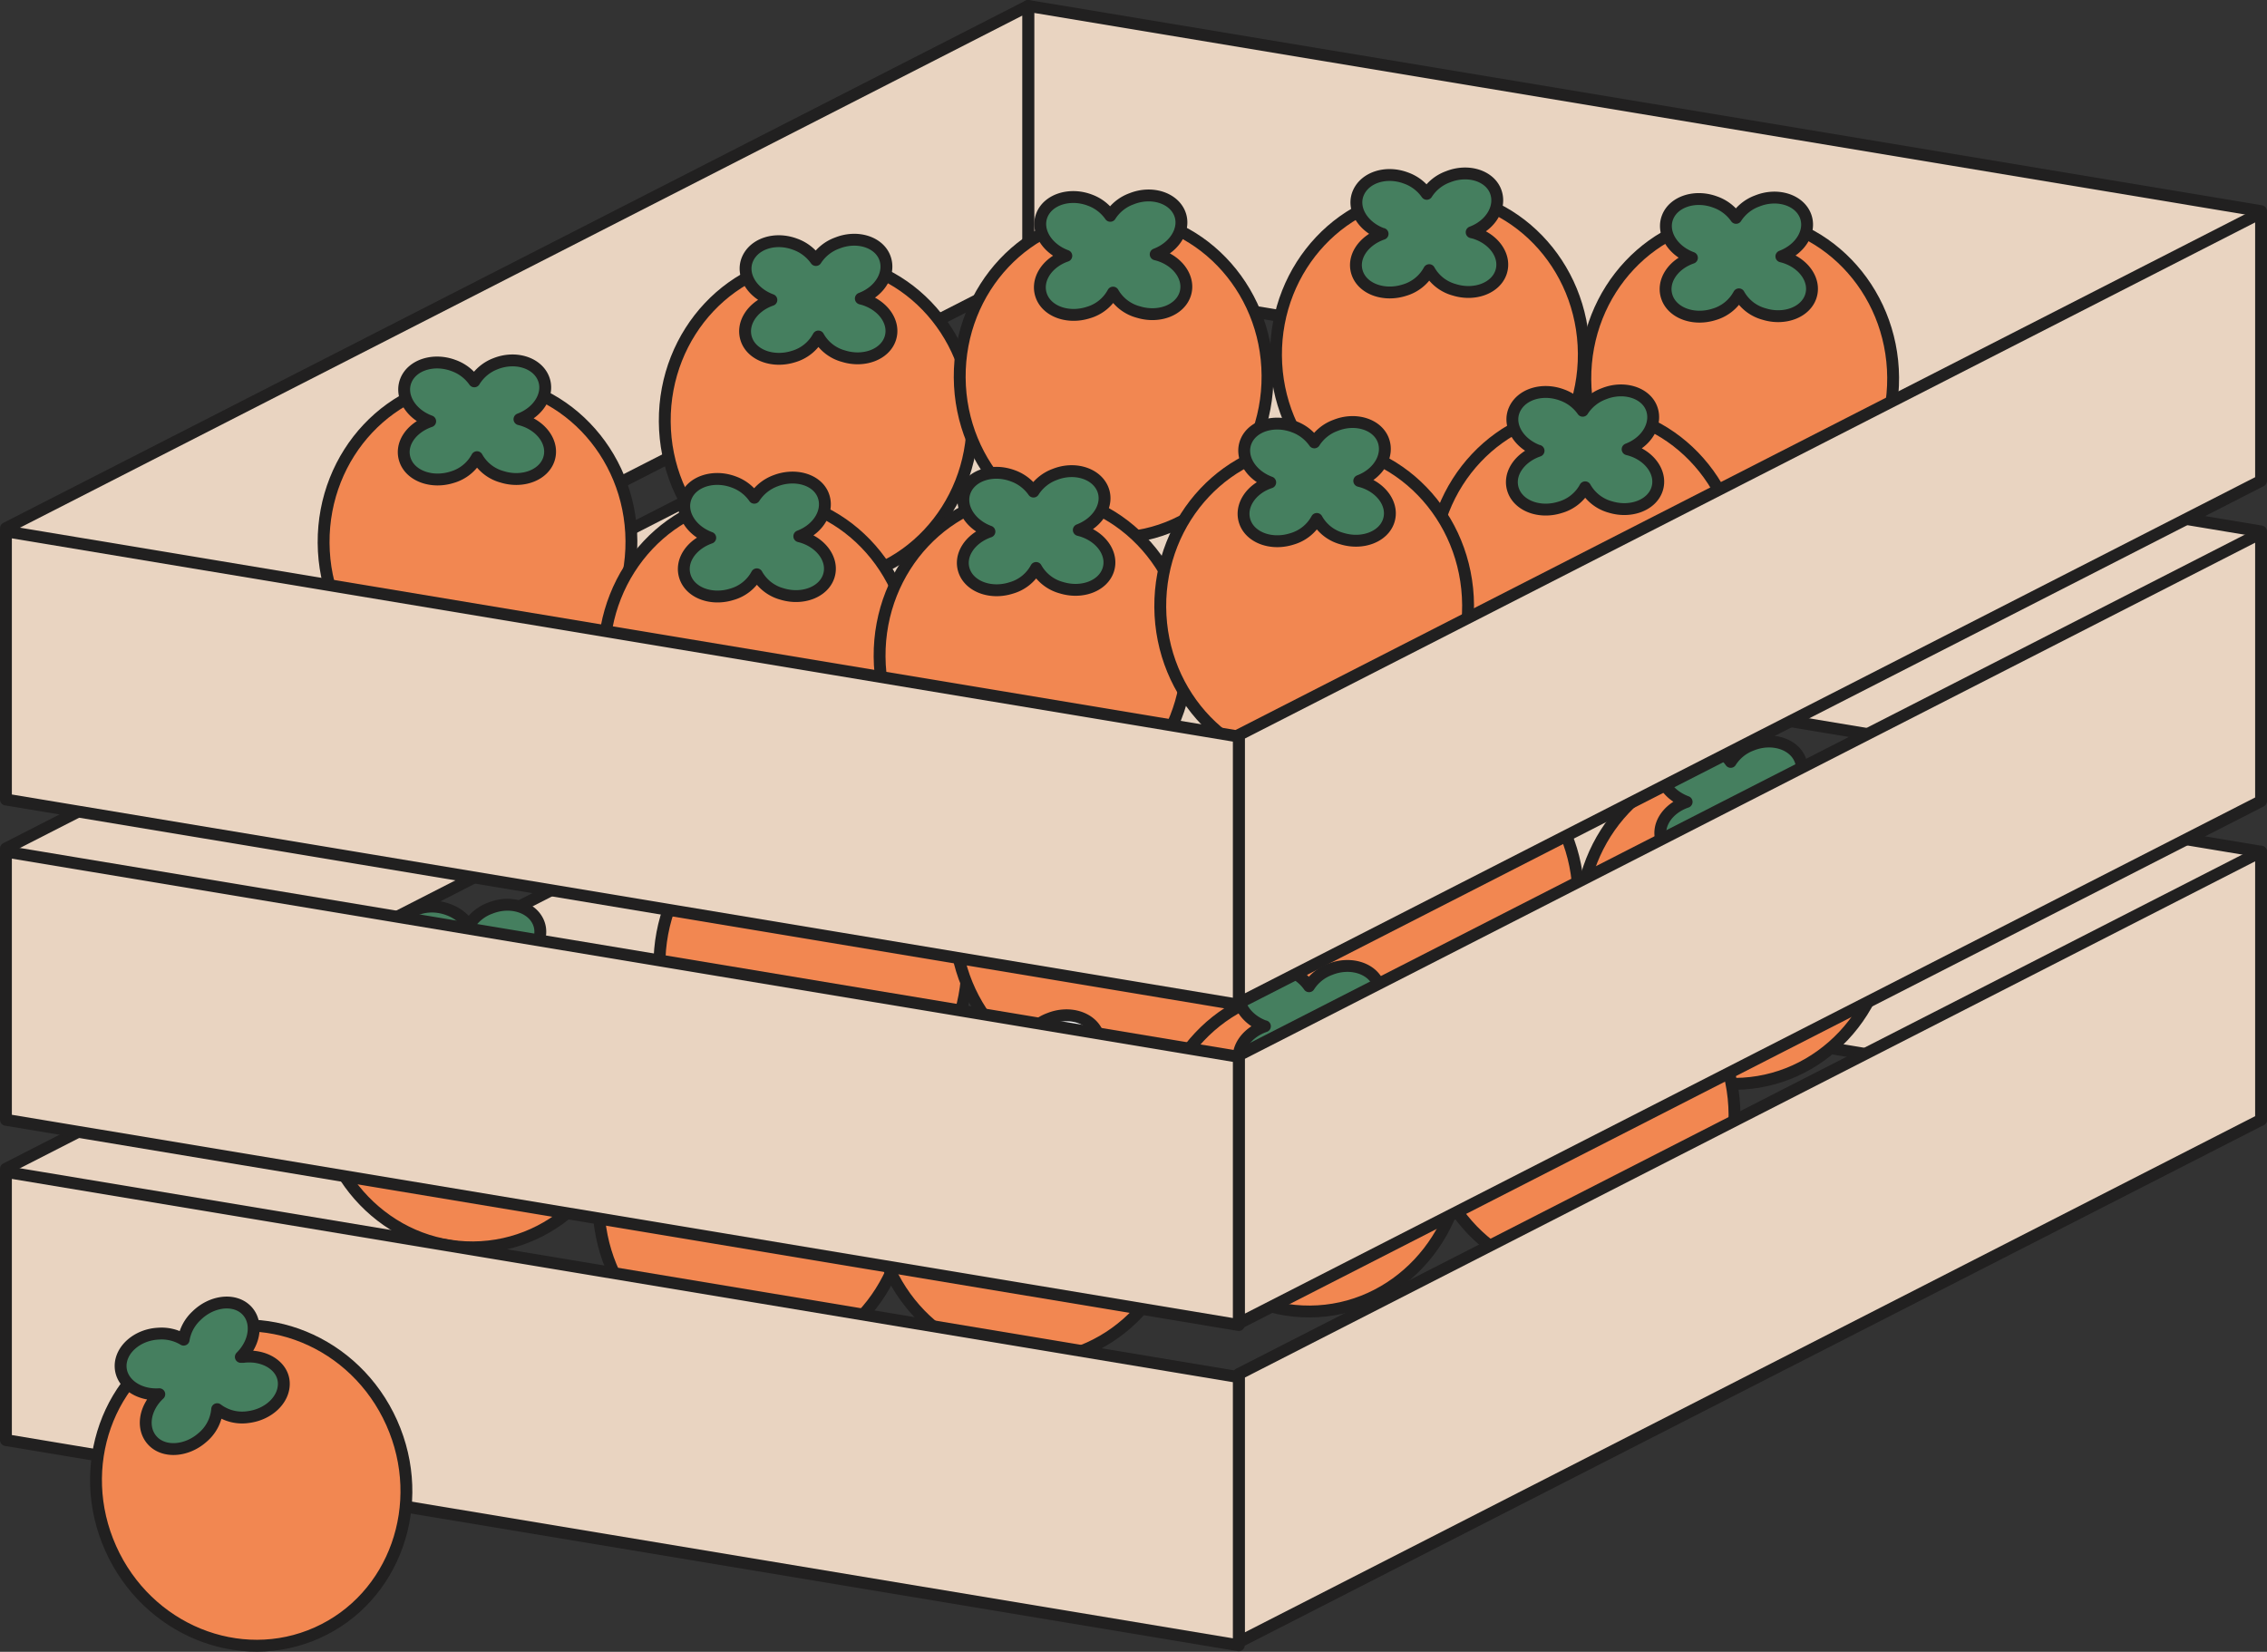 <?xml version="1.0" encoding="UTF-8"?> <svg xmlns="http://www.w3.org/2000/svg" id="레이어_1" data-name="레이어 1" viewBox="0 0 286.63 208.87"><rect x="0" y="0" width="286.63" height="208.87" fill="#333333" stroke="none"/><defs><style>.cls-1{fill:#e9d4c1;}.cls-1,.cls-2,.cls-3,.cls-4{stroke:#212020;stroke-linecap:round;stroke-linejoin:round;stroke-width:1.5px;}.cls-2{fill:#f28751;}.cls-3{fill:#457f5f;}.cls-4{fill:#efefef;}</style></defs><polygon class="cls-1" points="285.88 107.7 285.88 141.6 130 115.66 130 81.75 285.88 107.7"></polygon><polygon class="cls-1" points="285.88 67.2 285.88 101.1 130 75.16 130 41.25 285.88 67.2"></polygon><polygon class="cls-1" points="285.88 26.7 285.88 60.6 130 34.66 130 0.75 285.88 26.7"></polygon><polygon class="cls-1" points="0.75 147.79 0.75 181.7 130 115.66 130 81.75 0.75 147.79"></polygon><polygon class="cls-1" points="0.75 107.29 0.75 141.2 130 75.16 130 41.25 0.75 107.29"></polygon><polygon class="cls-1" points="0.75 66.79 0.75 100.7 130 34.66 130 0.75 0.75 66.79"></polygon><ellipse class="cls-2" cx="60.37" cy="68.53" rx="19.46" ry="20.4" transform="translate(-0.46 0.41) rotate(-0.39)"></ellipse><path class="cls-3" d="M54.39,53.27l0,0c-2.51-.92-3.87-3.25-3.05-5.2s3.52-2.78,6-1.85a5.44,5.44,0,0,1,2.63,2A5.36,5.36,0,0,1,62.63,46c2.49-1,5.2-.17,6.05,1.77s-.48,4.29-3,5.24h0l.3.08c2.57.77,4.09,3,3.41,5s-3.33,3-5.89,2.21a5.18,5.18,0,0,1-3.19-2.49,5.22,5.22,0,0,1-3.16,2.54c-2.55.8-5.21-.16-5.92-2.14S51.94,54.12,54.39,53.27Z"></path><ellipse class="cls-2" cx="103.51" cy="53.19" rx="19.46" ry="20.4" transform="translate(-0.36 0.7) rotate(-0.39)"></ellipse><path class="cls-3" d="M97.53,37.93l0,0c-2.51-.92-3.87-3.25-3-5.2s3.52-2.78,6-1.85a5.44,5.44,0,0,1,2.63,2,5.36,5.36,0,0,1,2.68-2.14c2.49-1,5.2-.17,6,1.77s-.48,4.29-3,5.24h0l.3.08c2.57.77,4.09,3,3.41,5s-3.33,3-5.89,2.21a5.18,5.18,0,0,1-3.19-2.49,5.22,5.22,0,0,1-3.16,2.54c-2.55.8-5.21-.16-5.92-2.14S95.08,38.78,97.53,37.93Z"></path><ellipse class="cls-2" cx="140.8" cy="47.61" rx="19.46" ry="20.4" transform="translate(-0.32 0.96) rotate(-0.39)"></ellipse><path class="cls-3" d="M134.82,32.35h0c-2.51-.93-3.88-3.25-3.06-5.2s3.53-2.78,6-1.86a5.41,5.41,0,0,1,2.62,2,5.32,5.32,0,0,1,2.68-2.15c2.5-1,5.21-.16,6.06,1.77s-.49,4.29-3,5.25h0l.3.08c2.57.76,4.1,3,3.41,5s-3.32,3-5.89,2.22A5.22,5.22,0,0,1,140.73,37a5.19,5.19,0,0,1-3.15,2.53c-2.56.81-5.21-.15-5.92-2.14S132.37,33.2,134.82,32.35Z"></path><ellipse class="cls-2" cx="180.79" cy="44.83" rx="19.46" ry="20.4" transform="translate(-0.3 1.23) rotate(-0.39)"></ellipse><path class="cls-3" d="M174.81,29.57h-.05c-2.51-.93-3.87-3.26-3-5.21s3.52-2.78,6-1.85a5.4,5.4,0,0,1,2.63,2,5.32,5.32,0,0,1,2.68-2.15c2.49-1,5.2-.17,6,1.77s-.48,4.29-3,5.24l0,0,.3.07c2.57.77,4.09,3,3.41,5s-3.33,3-5.89,2.21a5.18,5.18,0,0,1-3.19-2.49,5.22,5.22,0,0,1-3.16,2.54c-2.55.8-5.21-.15-5.92-2.14S172.36,30.42,174.81,29.57Z"></path><ellipse class="cls-2" cx="219.9" cy="47.86" rx="19.46" ry="20.4" transform="translate(-0.32 1.5) rotate(-0.39)"></ellipse><path class="cls-3" d="M213.92,32.6l0,0c-2.5-.92-3.87-3.25-3.05-5.2s3.52-2.78,6-1.85a5.38,5.38,0,0,1,2.63,2,5.36,5.36,0,0,1,2.68-2.14c2.49-1,5.21-.17,6.05,1.77s-.48,4.28-3,5.24h0l.3.08c2.57.77,4.09,3,3.41,5s-3.33,3-5.89,2.21a5.18,5.18,0,0,1-3.19-2.49,5.22,5.22,0,0,1-3.16,2.54c-2.55.8-5.2-.16-5.92-2.14S211.47,33.45,213.92,32.6Z"></path><ellipse class="cls-2" cx="200.51" cy="72.26" rx="19.46" ry="20.4" transform="translate(-0.49 1.36) rotate(-0.39)"></ellipse><path class="cls-3" d="M194.53,57h-.05c-2.5-.93-3.87-3.25-3-5.2s3.52-2.78,6-1.86a5.4,5.4,0,0,1,2.63,2,5.37,5.37,0,0,1,2.68-2.15c2.49-1,5.21-.16,6,1.77s-.48,4.29-3,5.25h0l.3.08c2.57.76,4.09,3,3.41,5s-3.33,3-5.89,2.22a5.22,5.22,0,0,1-3.19-2.49,5.21,5.21,0,0,1-3.16,2.53c-2.55.81-5.2-.15-5.92-2.14S192.08,57.85,194.53,57Z"></path><ellipse class="cls-2" cx="95.79" cy="83.26" rx="19.46" ry="20.4" transform="translate(-0.56 0.65) rotate(-0.39)"></ellipse><path class="cls-3" d="M89.8,68l0,0c-2.51-.92-3.87-3.25-3.05-5.2s3.52-2.78,6-1.86a5.38,5.38,0,0,1,2.62,2,5.45,5.45,0,0,1,2.69-2.15c2.49-.95,5.2-.16,6,1.78s-.48,4.28-3,5.24h0l.3.08c2.57.77,4.09,3,3.41,5s-3.33,3-5.89,2.22a5.19,5.19,0,0,1-3.19-2.49,5.18,5.18,0,0,1-3.16,2.53C90,75.94,87.35,75,86.64,73S87.36,68.86,89.8,68Z"></path><ellipse class="cls-2" cx="130.67" cy="82.9" rx="19.46" ry="20.4" transform="translate(-0.56 0.89) rotate(-0.39)"></ellipse><path class="cls-3" d="M125.1,67.22h0c-2.51-.92-3.88-3.25-3.06-5.2s3.52-2.78,6-1.86a5.4,5.4,0,0,1,2.63,2A5.37,5.37,0,0,1,133.34,60c2.49-1,5.21-.16,6.06,1.78s-.49,4.28-3,5.24h0l.3.08c2.57.77,4.09,3,3.41,5s-3.32,3-5.89,2.22A5.22,5.22,0,0,1,131,71.82a5.18,5.18,0,0,1-3.16,2.53c-2.55.81-5.2-.15-5.92-2.13S122.65,68.07,125.1,67.22Z"></path><ellipse class="cls-2" cx="166.16" cy="76.64" rx="19.46" ry="20.4" transform="translate(-0.52 1.13) rotate(-0.39)"></ellipse><path class="cls-3" d="M160.6,61h0c-2.51-.93-3.87-3.25-3.05-5.2s3.52-2.78,6-1.86a5.4,5.4,0,0,1,2.63,2,5.33,5.33,0,0,1,2.68-2.15c2.49-1,5.2-.16,6,1.78s-.48,4.28-3,5.24h0l.3.08c2.57.77,4.09,3,3.41,5s-3.33,3-5.89,2.22a5.19,5.19,0,0,1-3.19-2.49,5.21,5.21,0,0,1-3.16,2.53c-2.56.81-5.21-.15-5.92-2.14S158.15,61.81,160.6,61Z"></path><ellipse class="cls-2" cx="59.7" cy="137.33" rx="19.46" ry="20.4" transform="translate(-0.93 0.41) rotate(-0.39)"></ellipse><path class="cls-3" d="M53.72,122.07h0c-2.51-.93-3.88-3.26-3.06-5.2s3.52-2.78,6-1.86a5.4,5.4,0,0,1,2.63,2A5.32,5.32,0,0,1,62,114.83c2.5-1,5.21-.16,6.06,1.77s-.49,4.29-3,5.25h0l.3.07c2.57.77,4.09,3,3.41,5s-3.32,3-5.89,2.22a5.2,5.2,0,0,1-3.19-2.5,5.22,5.22,0,0,1-3.16,2.54c-2.55.81-5.2-.15-5.92-2.14S51.27,122.92,53.72,122.07Z"></path><ellipse class="cls-2" cx="102.84" cy="121.99" rx="19.46" ry="20.4" transform="translate(-0.83 0.7) rotate(-0.39)"></ellipse><path class="cls-4" d="M96.86,106.73h0c-2.51-.93-3.88-3.25-3.06-5.2s3.52-2.78,6-1.86a5.4,5.4,0,0,1,2.63,2,5.32,5.32,0,0,1,2.68-2.15c2.49-1,5.21-.16,6.06,1.77s-.49,4.29-3,5.25h0l.3.08c2.57.76,4.09,3,3.41,5s-3.32,3-5.89,2.22a5.22,5.22,0,0,1-3.19-2.49,5.21,5.21,0,0,1-3.16,2.53c-2.55.81-5.2-.15-5.92-2.14S94.41,107.58,96.86,106.73Z"></path><ellipse class="cls-2" cx="140.14" cy="116.41" rx="19.46" ry="20.4" transform="translate(-0.79 0.95) rotate(-0.39)"></ellipse><path class="cls-4" d="M134.15,101.16l0,0c-2.51-.92-3.88-3.25-3.05-5.2s3.52-2.78,6-1.86a5.47,5.47,0,0,1,2.62,2,5.43,5.43,0,0,1,2.68-2.15c2.5-1,5.21-.16,6.06,1.78s-.49,4.28-3,5.24h0l.3.08c2.57.77,4.1,3,3.41,5s-3.32,3-5.89,2.22a5.22,5.22,0,0,1-3.19-2.49,5.16,5.16,0,0,1-3.15,2.53c-2.56.81-5.21-.15-5.92-2.13S131.7,102,134.15,101.16Z"></path><ellipse class="cls-2" cx="180.12" cy="113.63" rx="19.46" ry="20.4" transform="translate(-0.77 1.23) rotate(-0.39)"></ellipse><path class="cls-4" d="M174.14,98.37h0c-2.51-.93-3.88-3.25-3.06-5.2s3.53-2.78,6-1.86a5.4,5.4,0,0,1,2.63,2,5.37,5.37,0,0,1,2.68-2.15c2.5-1,5.21-.16,6.06,1.78s-.49,4.28-3,5.24h0l.3.08c2.57.77,4.09,3,3.41,5s-3.32,3-5.89,2.22a5.22,5.22,0,0,1-3.19-2.49,5.21,5.21,0,0,1-3.16,2.53c-2.55.81-5.2-.15-5.92-2.14S171.69,99.22,174.14,98.37Z"></path><ellipse class="cls-2" cx="219.23" cy="116.66" rx="19.46" ry="20.4" transform="translate(-0.79 1.49) rotate(-0.39)"></ellipse><path class="cls-3" d="M213.25,101.4h0c-2.51-.93-3.88-3.26-3.06-5.2s3.53-2.78,6-1.86a5.4,5.4,0,0,1,2.63,2,5.32,5.32,0,0,1,2.68-2.15c2.5-1,5.21-.16,6.06,1.77s-.49,4.29-3,5.25h0l.3.07c2.57.77,4.09,3,3.41,5s-3.32,3-5.89,2.22a5.2,5.2,0,0,1-3.19-2.5,5.2,5.2,0,0,1-3.15,2.54c-2.56.8-5.21-.15-5.93-2.14S210.8,102.25,213.25,101.4Z"></path><ellipse class="cls-2" cx="199.84" cy="141.06" rx="19.46" ry="20.4" transform="translate(-0.95 1.36) rotate(-0.39)"></ellipse><path class="cls-4" d="M193.86,125.81l0,0c-2.51-.92-3.88-3.25-3.06-5.2s3.53-2.78,6-1.86a5.46,5.46,0,0,1,2.63,2,5.36,5.36,0,0,1,2.68-2.14c2.5-1,5.21-.17,6.06,1.77s-.49,4.28-3,5.24h0l.3.08c2.57.77,4.09,3,3.41,5s-3.32,3-5.89,2.22a5.18,5.18,0,0,1-3.19-2.49,5.22,5.22,0,0,1-3.16,2.54c-2.55.8-5.2-.16-5.92-2.14S191.41,126.66,193.86,125.81Z"></path><ellipse class="cls-2" cx="95.12" cy="152.07" rx="19.46" ry="20.4" transform="translate(-1.03 0.65) rotate(-0.39)"></ellipse><path class="cls-4" d="M89.14,136.81h0c-2.5-.93-3.87-3.26-3-5.21s3.52-2.78,6-1.85a5.4,5.4,0,0,1,2.63,2,5.32,5.32,0,0,1,2.68-2.15c2.49-1,5.21-.17,6.05,1.77s-.48,4.29-3,5.24l0,0,.3.07c2.57.77,4.09,3,3.41,5s-3.33,3-5.89,2.22a5.2,5.2,0,0,1-3.19-2.5,5.22,5.22,0,0,1-3.16,2.54c-2.55.8-5.2-.15-5.92-2.14S86.69,137.66,89.14,136.81Z"></path><ellipse class="cls-2" cx="130" cy="151.7" rx="19.46" ry="20.4" transform="translate(-1.03 0.89) rotate(-0.39)"></ellipse><path class="cls-4" d="M124.43,136l0,0c-2.51-.92-3.88-3.25-3.06-5.2s3.53-2.78,6-1.85a5.4,5.4,0,0,1,2.62,2,5.36,5.36,0,0,1,2.68-2.14c2.5-1,5.21-.17,6.06,1.77s-.49,4.28-3,5.24h0l.3.08c2.57.77,4.1,3,3.41,5s-3.32,3-5.89,2.21a5.18,5.18,0,0,1-3.19-2.49,5.2,5.2,0,0,1-3.15,2.54c-2.56.8-5.21-.16-5.92-2.14S122,136.88,124.43,136Z"></path><ellipse class="cls-2" cx="165.5" cy="145.44" rx="19.46" ry="20.4" transform="translate(-0.98 1.13) rotate(-0.39)"></ellipse><path class="cls-3" d="M159.93,129.77l-.05,0c-2.5-.92-3.87-3.25-3-5.2s3.52-2.78,6-1.86a5.46,5.46,0,0,1,2.63,2,5.36,5.36,0,0,1,2.68-2.14c2.49-1,5.21-.17,6.05,1.77s-.48,4.28-3,5.24h0l.3.08c2.57.77,4.09,3,3.41,5s-3.32,3-5.89,2.22a5.18,5.18,0,0,1-3.19-2.49,5.22,5.22,0,0,1-3.16,2.54c-2.55.8-5.2-.16-5.92-2.14S157.48,130.62,159.93,129.77Z"></path><polygon class="cls-1" points="156.63 173.74 156.63 207.64 285.88 141.6 285.88 107.69 156.63 173.74"></polygon><polygon class="cls-1" points="156.63 133.44 156.63 167.34 285.88 101.3 285.88 67.4 156.63 133.44"></polygon><polygon class="cls-1" points="156.63 92.94 156.63 126.84 285.88 60.8 285.88 26.9 156.63 92.94"></polygon><polygon class="cls-1" points="156.63 174.14 156.63 208.05 0.75 182.1 0.75 148.19 156.63 174.14"></polygon><polygon class="cls-1" points="156.63 133.64 156.63 167.55 0.75 141.6 0.75 107.69 156.63 133.64"></polygon><polygon class="cls-1" points="156.63 93.14 156.63 127.05 0.75 101.1 0.75 67.19 156.63 93.14"></polygon><ellipse class="cls-2" cx="31.75" cy="187.86" rx="19.46" ry="20.4" transform="translate(-73.93 29.33) rotate(-24.1)"></ellipse><path class="cls-3" d="M20.14,176.3h0c-2.67.17-4.86-1.42-4.89-3.53s2.11-4,4.78-4.13a5.39,5.39,0,0,1,3.19.76,5.31,5.31,0,0,1,1.6-3c1.9-1.89,4.7-2.25,6.25-.82s1.28,4.12-.62,6l0,0,.3,0c2.66-.33,5,1.11,5.13,3.21s-1.84,4.07-4.5,4.4a5.22,5.22,0,0,1-3.92-1,5.22,5.22,0,0,1-1.87,3.59c-2,1.76-4.83,1.95-6.28.42S18.24,178.06,20.14,176.3Z"></path></svg> 